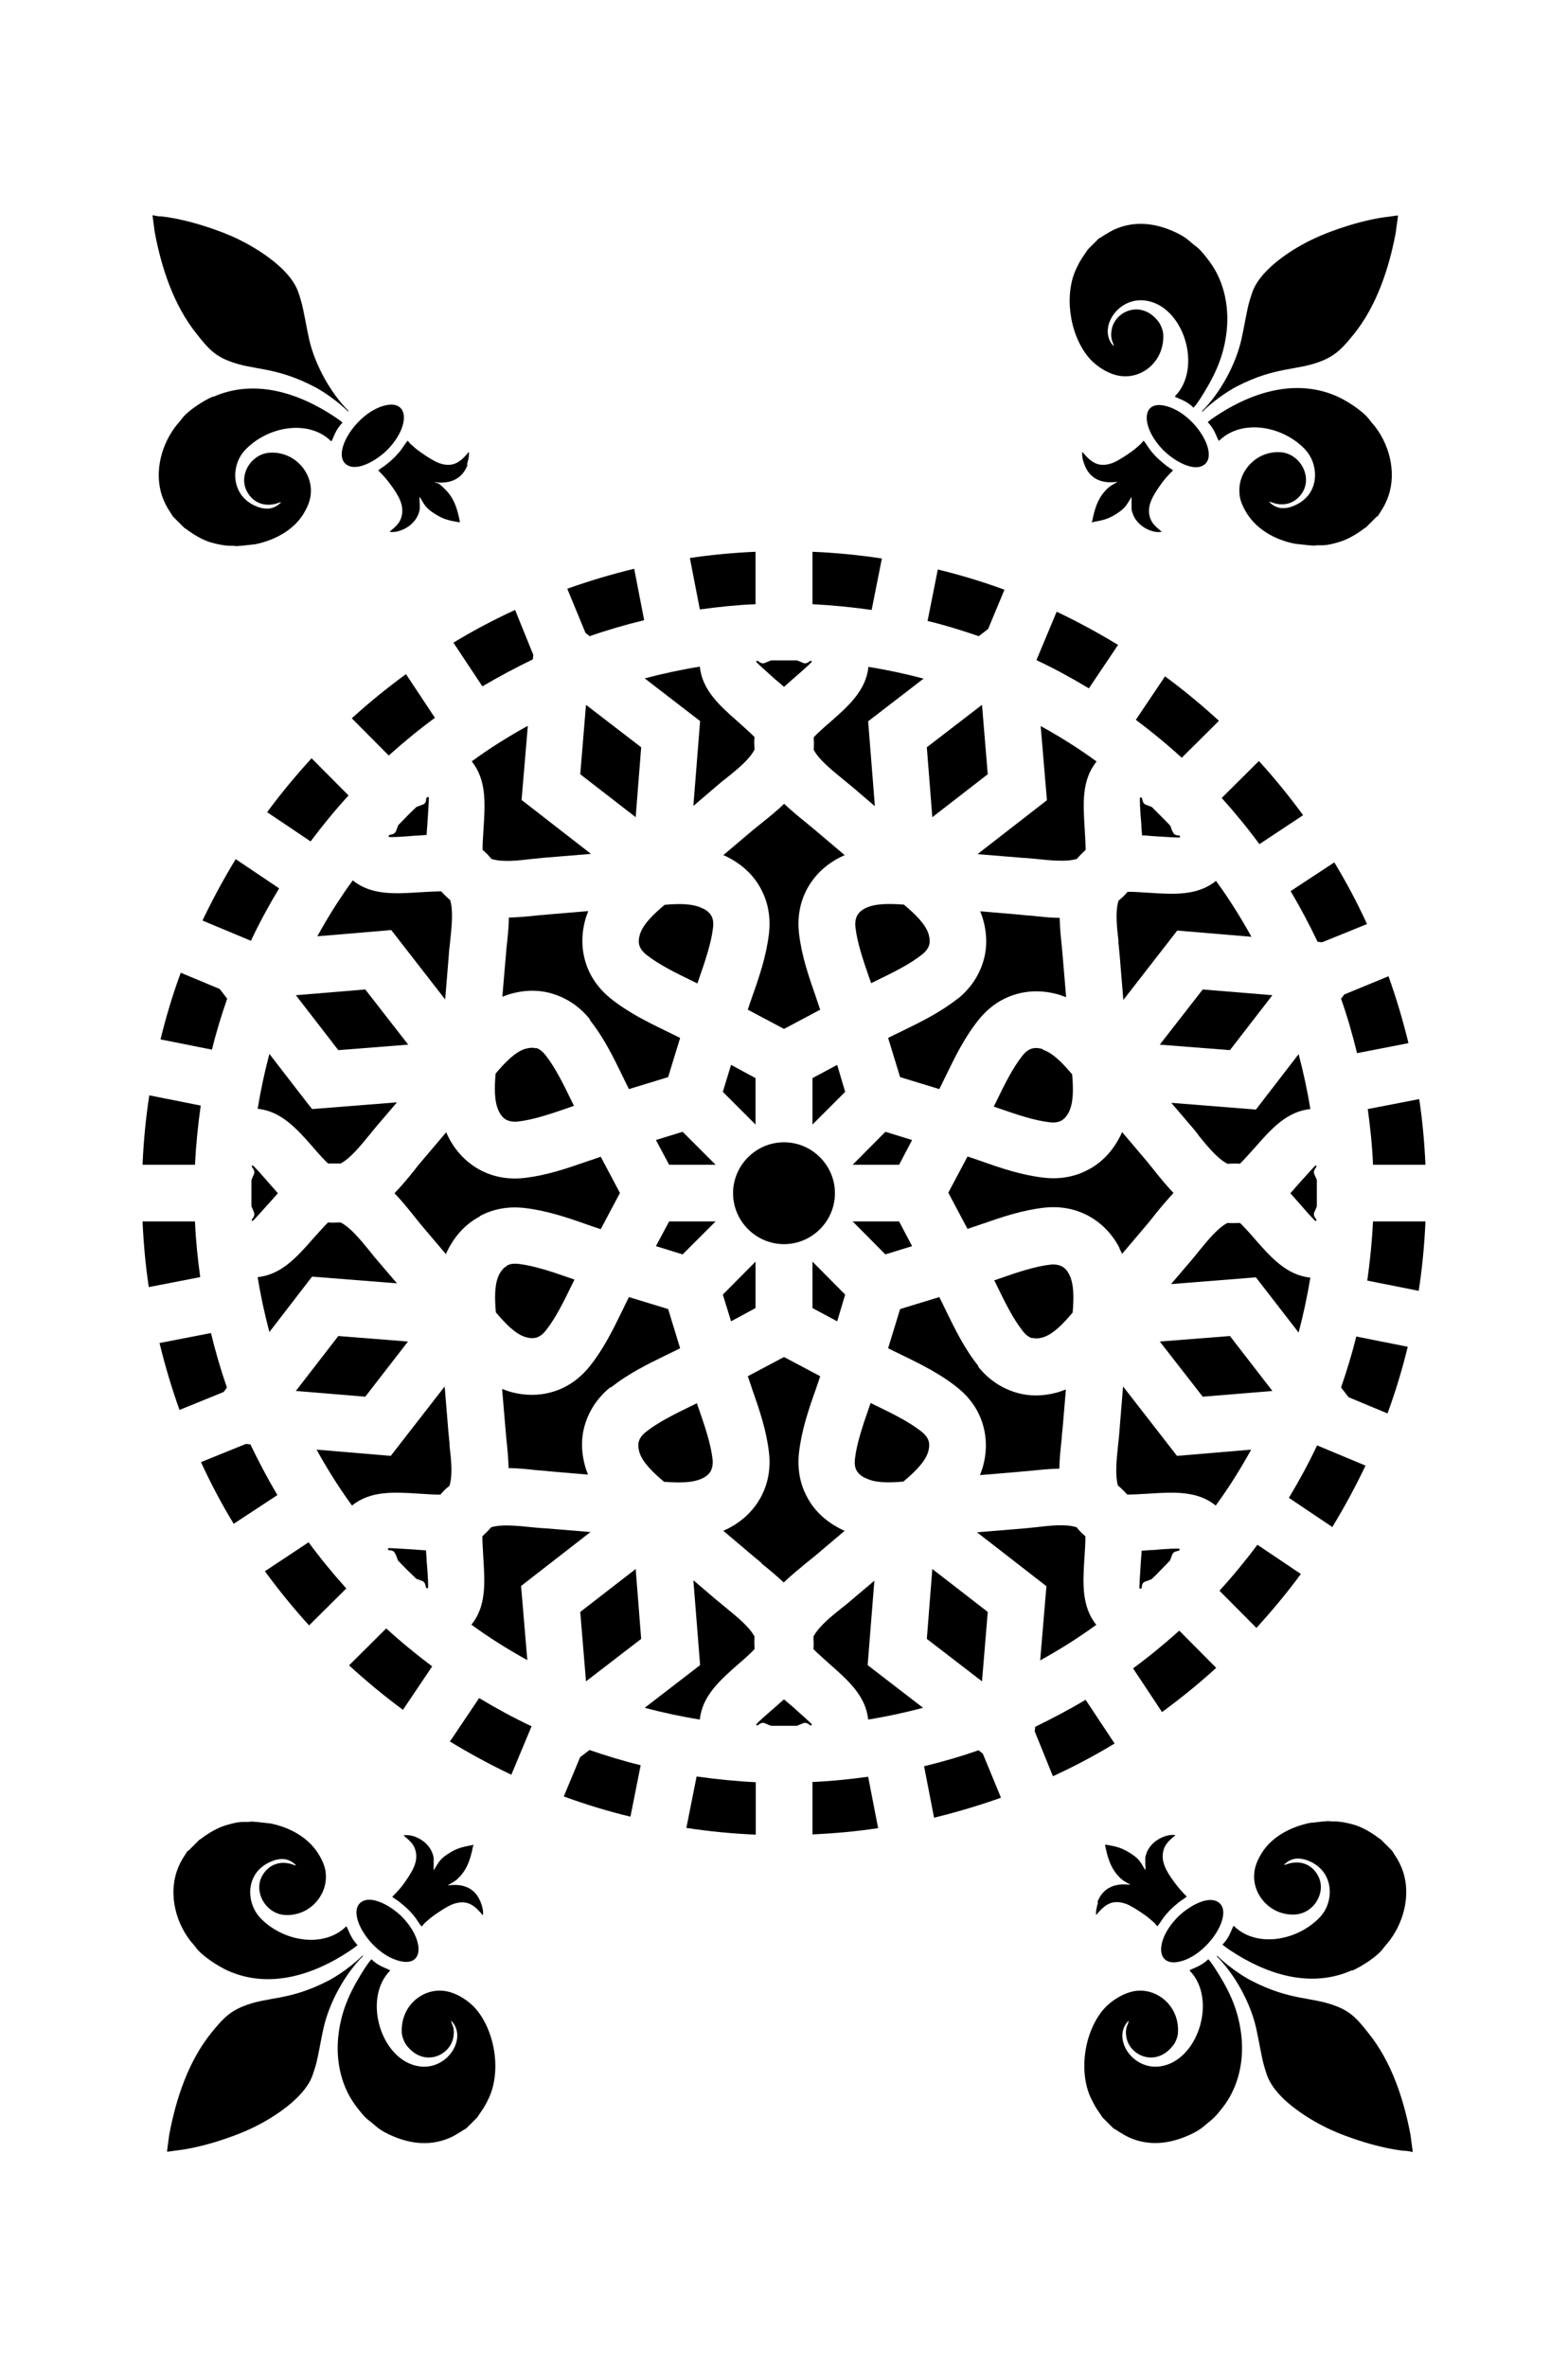<?xml version="1.0" encoding="iso-8859-1"?>
<!-- Generator: Adobe Illustrator 28.5.0, SVG Export Plug-In . SVG Version: 9.03 Build 54727)  -->
<svg version="1.1" id="Livello_1" xmlns="http://www.w3.org/2000/svg" xmlns:xlink="http://www.w3.org/1999/xlink" x="0px" y="0px"
	 viewBox="0 0 935.435 1412.254" style="enable-background:new 0 0 935.435 1412.254;" xml:space="preserve">
<g id="Capa_1">
	<path d="M670.154,224.466L670.154,224.466c12.215,0.745,24.28-9.384,23.834-24.578c0-2.383-1.341-5.809-2.681-7.746
		c-10.129-13.555-25.77-6.703-28.004,4.022c-1.341,6.554,1.043,8.044,1.192,10.427c-9.98-9.98,1.936-29.643,18.918-27.26
		c22.791,3.128,34.261,40.368,17.428,57.201c1.49,1.192,6.852,2.234,11.172,6.703c1.192-1.192,2.83-3.575,3.724-4.916
		c8.193-12.811,13.704-23.685,15.79-38.581c2.085-14.896-0.596-30.835-9.682-43.347c-1.788-2.383-5.511-7.448-8.342-9.384
		c-3.575-2.681-4.916-4.618-9.682-7.15c-12.215-6.405-25.621-8.789-38.581-3.128c-3.426,1.49-9.236,5.363-9.236,5.363h-0.298
		l-6.703,6.703l-3.724,5.512c-1.192,1.936-1.936,3.277-2.83,5.214c-7.746,15.343-4.767,39.027,6.554,53.179
		C654.066,218.954,662.706,224.168,670.154,224.466L670.154,224.466L670.154,224.466z"/>
	<path d="M706.053,1169.615L706.053,1169.615c15.939-5.512,29.196-27.409,21.45-34.261c-6.405-5.512-19.067,2.532-24.727,8.193
		C688.476,1157.847,689.22,1175.275,706.053,1169.615z"/>
	<path d="M809.133,797.365L809.133,797.365c-2.532,10.278-5.66,20.407-9.087,30.388l4.469,5.809l23.238,9.682
		c4.767-12.96,8.789-26.217,12.066-39.772L809.133,797.365L809.133,797.365L809.133,797.365z"/>
	<path d="M717.374,245.618L717.374,245.618c5.512-5.66,14.896-12.215,20.408-15.045c23.685-12.215,35.899-9.236,50.646-15.194
		c8.938-3.575,12.96-8.342,19.067-15.79c13.853-17.13,21.152-39.474,25.174-60.776l1.341-9.98l-0.298-0.298
		c-1.639,0.298-3.575,0.447-5.214,0.745c-13.853,1.49-32.92,7.448-45.582,13.555c-11.321,5.363-26.962,15.492-33.516,26.664
		c-2.085,3.426-2.83,6.554-4.022,10.278c-1.49,4.916-3.277,16.237-4.767,22.642c-3.426,15.194-12.662,32.026-23.536,42.9
		L717.374,245.618L717.374,245.618L717.374,245.618z"/>
	<path d="M681.177,947.367L681.177,947.367c0-1.043,0-3.277,2.234-3.873c1.192-0.447,2.383-0.894,3.575-1.341
		c1.936-1.788,3.724-3.575,5.512-5.511c1.788-1.788,3.724-3.724,5.512-5.66c0.447-1.192,0.894-2.383,1.341-3.575
		c0.745-1.936,2.83-1.936,3.873-2.234l0.596-0.745c0,0,0-0.298-0.298-0.447c-0.298-0.298-7.895,0-15.641,0.745
		c-2.234,0-4.469,0.298-6.852,0.447c0,2.234-0.298,4.469-0.447,6.852c-0.447,7.597-1.043,15.343-0.745,15.641
		c0,0,0.298,0,0.447,0.298l0.745-0.596L681.177,947.367L681.177,947.367z"/>
	<path d="M806.601,1175.722h-0.149H806.601z"/>
	<path d="M825.37,1162.167c1.192-1.639,2.681-3.128,3.873-4.767c9.086-12.215,12.81-29.494,6.703-43.645
		c-0.745-1.787-1.341-2.979-2.383-4.767l-3.128-4.916l-6.703-6.703l-1.192-0.745c-4.022-3.128-9.533-6.405-14.449-7.895
		c-3.426-1.043-7.15-1.788-10.725-2.086h-2.532c-4.767-0.447-2.234,0-5.214,0l-8.193,0.894c-11.619,2.383-23.982,8.64-29.941,20.109
		c-1.936,3.575-3.128,7.001-3.277,10.725c-0.745,12.066,9.533,24.281,23.834,23.834c11.768-0.298,19.514-13.406,14.3-23.089
		c-3.724-7.15-11.172-9.682-18.918-6.852c-0.745,0.298-0.894,0.298-1.49,0.298c4.171-4.171,8.491-4.32,12.662-3.128
		c4.171,1.192,9.087,4.022,12.066,9.086c4.767,8.193,2.83,19.216-3.575,25.621c-13.853,14.151-37.985,17.875-51.093,4.767
		c-1.192,1.49-2.234,6.852-6.703,11.172c1.192,1.192,3.277,2.532,4.767,3.575c21.599,14.3,47.816,22.791,72.543,11.768v0.298
		C812.261,1173.19,821.795,1167.231,825.37,1162.167L825.37,1162.167L825.37,1162.167z"/>
	<path d="M694.136,268.707c5.66,5.66,18.322,13.704,24.727,8.193c7.746-6.852-5.512-28.749-21.45-34.112l0,0
		C680.581,236.978,679.985,254.407,694.136,268.707z"/>
	<path d="M699.499,496.168L699.499,496.168c-0.447-1.192-0.894-2.383-1.341-3.575c-1.788-1.936-3.575-3.724-5.512-5.66l-5.511-5.512
		c-1.192-0.447-2.383-0.894-3.575-1.341c-1.936-0.745-1.936-2.83-2.234-3.873l-0.745-0.596c0,0-0.298,0-0.447,0.298
		c-0.298,0.298,0,7.895,0.745,15.641c0,2.234,0.298,4.469,0.447,6.852c2.234,0,4.469,0.298,6.852,0.447
		c7.597,0.447,15.343,1.043,15.641,0.745c0,0,0-0.298,0.298-0.447l-0.596-0.745c-1.043,0-3.277,0-3.873-2.234L699.499,496.168
		L699.499,496.168z"/>
	<path d="M727.205,430.03c-10.278-9.384-21.003-18.322-32.175-26.515l-17.428,25.919c9.533,7.15,18.62,14.598,27.409,22.642
		L727.205,430.03L727.205,430.03L727.205,430.03z"/>
	<path d="M667.174,886.443c1.788,1.49,3.575,3.277,5.363,5.214c2.979,0,8.193-0.298,13.406-0.596
		c14.151-0.894,28.451-1.788,39.325,7.15c7.746-10.576,14.747-21.748,21.152-33.367l-44.241,3.724l-32.175-41.411l-2.234,27.26
		c0,1.341-0.447,4.32-0.745,7.597c-0.894,8.64-1.936,18.322,0,24.578h0.149L667.174,886.443L667.174,886.443z"/>
	<path d="M667.174,561.86L667.174,561.86c0.298,2.979,0.596,6.107,0.745,7.448l2.234,27.26l32.175-41.411l44.241,3.724
		c-6.405-11.619-13.406-22.791-21.152-33.367c-10.874,8.938-25.174,8.044-39.325,7.15c-5.214-0.298-10.576-0.745-13.406-0.596
		c-1.639,1.936-3.426,3.724-5.363,5.214c-2.085,6.256-1.043,15.939,0,24.578H667.174z"/>
	<path d="M725.567,995.034l-22.046-22.195c-8.789,7.895-18.024,15.492-27.558,22.493l17.279,26.068l0,0
		C704.414,1013.208,715.288,1004.419,725.567,995.034L725.567,995.034L725.567,995.034z"/>
	<path d="M589.566,375.064L589.566,375.064l9.682-23.238c-12.96-4.767-26.217-8.789-39.772-12.066l-6.107,30.686
		c10.427,2.532,20.556,5.66,30.537,9.087l5.809-4.469l0,0H589.566z"/>
	<polygon points="484.699,752.677 484.699,780.384 499.446,788.279 504.212,772.34 	"/>
	<path d="M454.162,932.62c4.469,3.575,9.087,7.448,13.406,11.47c4.32-4.171,8.938-7.895,13.406-11.619
		c2.383-1.936,4.767-3.873,5.363-4.32l17.577-14.896c-1.192-0.447-2.383-1.043-3.426-1.638c-8.491-4.469-15.045-10.874-19.067-18.62
		c-4.171-7.746-5.809-16.683-4.767-26.217c1.49-13.257,5.66-25.621,9.831-37.389c1.043-2.979,2.085-5.958,2.83-8.342l-21.599-11.47
		l-21.599,11.47c0.894,2.383,1.788,5.363,2.83,8.342c4.171,11.917,8.342,24.131,9.831,37.389c1.043,9.533-0.596,18.322-4.767,26.217
		c-4.171,7.746-10.576,14.151-19.067,18.62c-1.192,0.596-2.383,1.192-3.426,1.638l17.577,14.896c1.788,1.49,3.575,2.979,5.214,4.32
		h-0.149v0.149H454.162z"/>
	<polygon points="436.138,788.279 450.736,780.384 450.736,752.677 431.222,772.34 	"/>
	<path d="M526.109,333.206L526.109,333.206c-13.555-2.085-27.409-3.426-41.411-4.022v31.282c11.917,0.596,23.685,1.788,35.303,3.426
		L526.109,333.206L526.109,333.206L526.109,333.206z"/>
	<path d="M450.736,360.466v-31.282c-13.257,0.596-26.366,1.788-39.176,3.724l5.958,30.686
		C428.392,362.105,439.564,360.913,450.736,360.466z"/>
	<path d="M462.653,405.452L462.653,405.452c1.639,1.341,3.426,2.83,5.065,4.32c1.639-1.49,3.426-2.979,5.065-4.469
		c5.809-5.065,11.619-10.129,11.47-10.576v-0.447h-0.894c-0.894,0.596-2.383,2.085-4.32,1.192c-1.192-0.596-2.383-1.043-3.575-1.49
		h-15.492c-1.192,0.447-2.383,1.043-3.575,1.49c-1.936,0.894-3.426-0.596-4.32-1.192h-0.894v0.596
		C451.183,395.174,456.992,400.387,462.653,405.452L462.653,405.452L462.653,405.452z"/>
	<polygon points="450.736,670.898 450.736,643.192 436.138,635.297 431.222,651.385 	"/>
	<path d="M467.866,479.485c-4.32,4.171-8.938,7.895-13.406,11.47c-2.383,1.936-4.767,3.873-5.363,4.32l-17.577,14.896
		c1.192,0.447,2.383,1.043,3.426,1.639c8.491,4.469,15.045,10.874,19.067,18.62c4.171,7.746,5.809,16.684,4.767,26.217
		c-1.49,13.257-5.66,25.621-9.831,37.389c-1.043,2.979-2.085,5.958-2.83,8.342l21.599,11.47l21.599-11.47
		c-0.894-2.383-1.788-5.363-2.83-8.342c-4.171-11.917-8.342-24.131-9.831-37.389c-1.043-9.533,0.596-18.322,4.767-26.217
		c4.171-7.746,10.576-14.151,19.067-18.62c1.192-0.596,2.383-1.192,3.426-1.639l-17.577-14.896c-1.788-1.49-3.575-2.979-5.214-4.32
		l0,0c-4.469-3.575-9.087-7.448-13.406-11.47H467.866z"/>
	<polygon points="589.268,461.908 585.842,420.497 552.922,445.82 556.199,487.529 	"/>
	<path d="M518.066,397.855c-1.341,14.002-12.066,23.536-22.791,32.92c-4.022,3.426-7.895,7.001-9.831,9.087
		c0.149,2.532,0.149,5.065,0,7.448c2.979,5.809,10.576,11.917,17.279,17.428c2.085,1.788,4.171,3.426,5.809,4.767l13.406,11.47
		l-4.022-50.646l33.069-25.472c-10.725-2.83-21.748-5.214-32.771-7.001L518.066,397.855L518.066,397.855z"/>
	<path d="M667.025,384.747c-11.768-7.15-24.131-13.853-36.644-19.812l-12.066,28.898c10.725,5.065,21.152,10.725,31.282,16.832
		L667.025,384.747z"/>
	<path d="M821.795,308.181l3.128-4.916c1.043-1.788,1.638-2.979,2.383-4.767c6.107-14.151,2.532-31.431-6.703-43.645
		c-1.192-1.639-2.681-2.979-3.873-4.767c-3.724-4.916-13.257-11.023-18.918-13.555c-24.727-11.023-51.093-2.532-72.543,11.768
		c-1.341,0.894-3.575,2.383-4.767,3.575c4.469,4.469,5.512,9.831,6.703,11.172c13.108-13.108,37.389-9.384,51.093,4.767
		c6.405,6.554,8.342,17.577,3.575,25.621c-2.979,5.065-7.895,7.746-12.066,9.087c-4.171,1.192-8.64,1.043-12.662-3.128
		c0.596,0,0.745,0,1.49,0.298c7.746,2.979,15.045,0.298,18.918-6.852c5.065-9.682-2.681-22.791-14.3-23.089
		c-14.3-0.447-24.578,11.768-23.834,23.834c0,3.724,1.341,7.15,3.277,10.725c6.107,11.47,18.322,17.875,29.941,20.11l8.193,0.894
		c2.979,0,0.447,0.447,5.214,0h2.532c3.575,0,7.299-1.043,10.725-2.085c4.916-1.49,10.427-4.767,14.449-7.895l1.192-0.745
		l6.703-6.703v0.298h0.15V308.181z"/>
	<path d="M437.329,711.862c0,8.342,3.426,15.939,8.938,21.45s13.108,8.938,21.45,8.938s15.939-3.426,21.45-8.938
		c5.512-5.512,8.938-13.108,8.938-21.45s-3.426-15.939-8.938-21.45c-5.512-5.512-13.108-8.938-21.45-8.938
		s-15.939,3.426-21.45,8.938S437.329,703.52,437.329,711.862z"/>
	<polygon points="499.446,635.297 484.699,643.192 484.699,670.898 504.212,651.385 	"/>
	<path d="M801.983,593.29l-1.936,2.532c3.724,10.576,6.852,21.45,9.533,32.473l30.686-5.958
		c-3.277-13.555-7.299-26.962-11.917-39.921L801.983,593.29z"/>
	<path d="M796.025,514.49L796.025,514.49l-26.068,17.13c5.809,9.831,11.172,19.961,16.088,30.239l2.681,0.298l26.813-10.874
		C809.729,538.622,803.175,526.258,796.025,514.49L796.025,514.49L796.025,514.49z"/>
	<path d="M538.92,883.911c6.554-5.512,12.811-11.47,14.747-17.577c0.745-2.532,0.894-4.767,0.298-6.703s-1.936-3.724-4.171-5.512
		c-7.299-5.809-17.279-10.725-27.111-15.492c-1.043-0.447-2.085-1.043-3.277-1.638c-0.447,1.192-0.745,2.234-1.192,3.426
		c-3.575,10.278-7.15,20.854-8.193,30.09c-0.298,2.681,0,5.065,1.043,6.852c0.894,1.639,2.532,3.128,4.767,4.32h0.298
		C521.939,884.804,530.429,884.656,538.92,883.911L538.92,883.911L538.92,883.911z"/>
	<path d="M571.244,595.971h-0.149c-10.427,8.193-22.046,13.853-33.367,19.365c-2.83,1.341-5.512,2.681-7.895,3.873l7.15,23.387
		l23.387,7.15c1.192-2.383,2.532-5.065,3.873-7.895c5.512-11.321,11.172-22.94,19.514-33.367
		c5.958-7.448,13.406-12.662,21.897-15.194c8.342-2.532,17.428-2.532,26.664,0.298c1.341,0.447,2.532,0.894,3.724,1.341
		l-1.936-22.94c-0.298-3.277-0.447-5.065-0.596-6.703c-0.596-5.66-1.192-11.619-1.341-17.726c-5.958,0-11.917-0.745-17.726-1.341
		c-1.788,0-3.575-0.298-6.703-0.596l-22.94-1.936c0.447,1.192,0.894,2.383,1.341,3.724c2.83,9.236,2.979,18.173,0.298,26.664
		S578.692,590.013,571.244,595.971L571.244,595.971L571.244,595.971z"/>
	<polygon points="528.195,748.357 544.134,743.442 536.388,728.695 508.681,728.695 	"/>
	<polygon points="536.388,694.881 544.134,680.134 528.195,675.218 508.681,694.881 	"/>
	<path d="M516.129,541.899c-2.383,1.192-3.873,2.681-4.767,4.32c-0.894,1.788-1.341,4.171-1.043,6.852
		c1.043,9.236,4.618,19.812,8.193,30.09c0.447,1.043,0.745,2.234,1.192,3.426c1.043-0.596,2.085-1.043,3.277-1.639
		c9.831-4.767,19.812-9.682,27.111-15.492c2.085-1.639,3.575-3.575,4.171-5.512c0.596-1.788,0.447-4.022-0.298-6.703
		c-1.936-6.107-8.193-12.066-14.747-17.577h-0.298C530.429,539.069,521.939,538.92,516.129,541.899L516.129,541.899L516.129,541.899
		z"/>
	<path d="M583.757,815.091c-8.342-10.427-14.002-22.046-19.514-33.367c-1.341-2.83-2.681-5.512-3.873-7.895l-23.387,7.15
		l-7.15,23.387c2.383,1.192,5.065,2.532,7.895,3.873c11.321,5.512,22.94,11.172,33.367,19.514
		c7.448,5.958,12.662,13.406,15.194,21.897c2.532,8.342,2.532,17.428-0.298,26.664c-0.447,1.341-0.894,2.532-1.341,3.724
		l22.94-1.936c3.277-0.298,5.065-0.447,6.703-0.596c5.66-0.596,11.619-1.192,17.726-1.341c0-5.958,0.745-11.917,1.341-17.577
		c0-1.788,0.298-3.575,0.596-6.703l1.936-22.94c-1.192,0.447-2.383,0.894-3.724,1.341c-9.236,2.83-18.173,2.979-26.664,0.298
		s-15.939-7.746-21.897-15.194v-0.298L583.757,815.091L583.757,815.091z"/>
	<path d="M413.645,480.826L413.645,480.826l13.406-11.47c2.979-2.532,4.32-3.724,5.809-4.767c6.703-5.363,14.3-11.47,17.279-17.428
		c-0.149-2.383-0.298-4.916,0-7.448c-1.936-2.085-5.958-5.512-9.831-9.087c-10.725-9.384-21.45-18.918-22.791-32.92
		c-11.172,1.788-22.046,4.171-32.92,7.001l33.069,25.472L413.645,480.826L413.645,480.826L413.645,480.826z"/>
	<path d="M653.917,1142.504c4.916-5.809,9.235-9.831,18.173-6.554c3.128,1.192,11.172,6.405,14.151,9.087
		c3.426,3.128,1.49,0.894,4.171,4.171c2.681-2.83,3.426-6.703,12.662-14.151c1.639-1.341,3.575-2.383,4.916-3.575
		c-3.724-3.724-5.363-5.809-7.895-9.235c-3.873-5.363-7.895-11.619-5.958-18.471c1.043-3.873,3.575-5.958,7.15-8.938
		c-5.511-1.043-16.386,3.575-18.024,13.406v3.724c0,1.341,0.298,2.979,0,3.724c-3.128-5.214-3.575-7.001-10.725-11.172
		c-4.767-2.681-7.895-3.128-12.96-4.022l-0.298,0.298c1.341,6.852,3.128,13.704,8.64,19.216c2.383,2.383,4.32,3.128,6.554,4.469
		c-1.192,0-14.896-2.979-19.812,10.427h0.447C654.364,1137.141,653.619,1140.567,653.917,1142.504L653.917,1142.504
		L653.917,1142.504z"/>
	<path d="M819.113,694.881h31.282c-0.596-13.257-1.788-26.366-3.724-39.176l-30.686,5.958
		C817.475,672.537,818.667,683.709,819.113,694.881z"/>
	<path d="M610.421,511.809h-0.149c1.341,0,4.32,0.298,7.597,0.596c8.64,0.894,18.322,1.936,24.578,0
		c1.49-1.788,3.277-3.575,5.214-5.363c0-2.979-0.298-8.193-0.596-13.406c-0.894-14.151-1.788-28.451,7.15-39.325
		c-10.576-7.746-21.748-14.747-33.367-21.152l3.724,44.241l-41.411,32.175L610.421,511.809z"/>
	<path d="M622.189,625.912c-2.532-0.745-4.767-0.894-6.703-0.298s-3.724,1.936-5.512,4.171
		c-5.809,7.299-10.725,17.279-15.492,27.111c-0.447,1.043-1.043,2.085-1.639,3.277c1.192,0.447,2.234,0.745,3.426,1.192
		c10.278,3.575,20.854,7.15,30.09,8.193c2.681,0.298,5.065,0,6.852-1.043c1.639-0.894,3.128-2.532,4.32-4.767
		c2.979-5.809,2.83-14.3,2.085-22.791c-5.512-6.554-11.47-12.811-17.577-14.747v-0.298H622.189L622.189,625.912z"/>
	<path d="M654.066,969.414L654.066,969.414c-8.938-11.023-8.044-25.323-7.15-39.474c0.298-5.214,0.745-10.576,0.596-13.406
		c-1.936-1.639-3.724-3.426-5.214-5.363c-6.256-2.085-15.939-1.043-24.578,0c-3.128,0.298-6.256,0.596-7.597,0.745l-27.26,2.234
		l41.411,32.175l-3.724,44.241c11.619-6.405,22.791-13.406,33.367-21.152L654.066,969.414L654.066,969.414z"/>
	<path d="M615.783,798.408v-0.298c1.788,0.596,4.022,0.447,6.554-0.298c6.107-1.936,12.066-8.193,17.577-14.747
		c0.745-8.491,0.894-16.981-2.085-22.791c-1.192-2.383-2.681-3.873-4.32-4.767c-1.788-0.894-4.171-1.341-6.852-1.043
		c-9.236,1.043-19.812,4.618-30.09,8.193c-1.043,0.447-2.234,0.745-3.426,1.192c0.596,1.043,1.043,2.085,1.639,3.277
		c4.767,9.831,9.682,19.812,15.492,27.111C611.91,796.322,613.847,797.812,615.783,798.408L615.783,798.408L615.783,798.408z"/>
	<polygon points="717.523,833.264 759.083,829.838 733.759,797.067 691.902,800.344 	"/>
	<path d="M749.102,762.062h0.149l25.472,32.92c2.83-10.725,5.214-21.748,7.001-32.771c-14.002-1.341-23.536-12.066-32.92-22.791
		c-3.426-4.022-7.001-7.895-9.087-9.831c-2.532,0.149-5.065,0.149-7.448,0c-5.809,2.979-11.917,10.576-17.428,17.279
		c-1.192,1.49-2.234,2.83-4.767,5.809l-11.47,13.406L749.102,762.062L749.102,762.062L749.102,762.062z"/>
	<path d="M714.99,677.155h-0.149c5.363,6.554,11.47,14.151,17.428,17.13c2.383,0,4.916-0.298,7.448,0
		c2.085-1.936,5.511-5.958,9.087-9.831c9.384-10.725,18.918-21.45,32.92-22.791c-1.788-11.172-4.171-22.046-7.001-32.771
		l-25.472,33.069l-50.497-4.022l11.47,13.406C711.713,672.984,713.352,675.069,714.99,677.155L714.99,677.155L714.99,677.155z"/>
	<path d="M785.299,695.328h-0.447c-0.298,0-5.512,5.809-10.576,11.47c-1.49,1.639-2.979,3.426-4.469,5.065
		c1.49,1.639,2.979,3.426,4.469,5.065c5.065,5.809,10.129,11.619,10.576,11.47h0.447v-0.894c-0.596-0.894-2.085-2.383-1.192-4.32
		c0.596-1.192,1.043-2.383,1.49-3.426v-15.79c-0.447-1.192-1.043-2.383-1.49-3.426c-0.894-1.936,0.596-3.426,1.192-4.32V695.328
		L785.299,695.328L785.299,695.328z"/>
	<path d="M814.645,874.377L814.645,874.377l-28.898-12.066c-5.065,10.725-10.725,21.152-16.832,31.282l25.919,17.428
		C801.983,899.254,808.686,886.89,814.645,874.377L814.645,874.377L814.645,874.377z"/>
	<path d="M749.549,971.201L749.549,971.201c9.384-10.278,18.322-21.003,26.515-32.175l-25.919-17.428
		c-7.15,9.533-14.598,18.62-22.642,27.409L749.549,971.201L749.549,971.201L749.549,971.201z"/>
	<path d="M651.534,311.16h-0.447l0.298,0.447c5.065-1.043,8.193-1.341,12.959-4.022c7.15-4.171,7.448-5.958,10.725-11.172v7.448
		c1.639,9.831,12.364,14.598,18.024,13.406c-3.575-2.979-6.107-5.065-7.15-8.938c-1.936-6.852,2.234-12.96,5.958-18.471
		c2.383-3.426,4.171-5.512,7.895-9.236c-1.49-1.192-3.426-2.234-4.916-3.575c-9.384-7.448-9.98-11.321-12.662-14.151
		c-2.83,3.277-0.894,1.192-4.171,4.171c-2.979,2.681-11.023,7.895-14.151,9.087c-8.938,3.277-13.257-0.745-18.173-6.554
		c-0.447,1.936,0.298,5.363,1.192,7.448c4.916,13.555,18.62,10.278,19.812,10.427c-2.234,1.341-4.171,2.085-6.554,4.469
		C654.662,297.456,652.874,304.308,651.534,311.16L651.534,311.16L651.534,311.16z"/>
	<path d="M667.77,744.335v0.298c0.596,1.192,1.192,2.383,1.639,3.426l14.896-17.577c0.447-0.447,2.383-2.83,4.32-5.363
		c3.575-4.469,7.448-9.087,11.47-13.406c-4.171-4.32-7.895-8.938-11.47-13.406c-1.341-1.788-2.83-3.426-4.32-5.363l-14.896-17.577
		c-0.447,1.192-1.043,2.383-1.639,3.426c-4.469,8.491-10.874,15.045-18.62,19.067c-7.746,4.171-16.684,5.809-26.217,4.767
		c-13.257-1.49-25.621-5.66-37.389-9.831c-2.979-1.043-5.958-2.085-8.342-2.83l-11.47,21.599l11.47,21.599
		c2.383-0.894,5.363-1.787,8.342-2.83c11.917-4.171,24.132-8.342,37.389-9.831c9.533-1.043,18.322,0.596,26.217,4.767
		C656.896,729.439,663.301,735.845,667.77,744.335z"/>
	<polygon points="589.268,961.668 556.199,936.047 552.922,977.755 585.842,1003.078 	"/>
	<polygon points="691.902,623.231 733.759,626.508 759.083,593.737 717.523,590.311 	"/>
	<path d="M751.039,454.013L751.039,454.013l-22.195,22.046c7.895,8.789,15.492,18.024,22.493,27.558l26.068-17.279
		C769.212,475.165,760.423,464.291,751.039,454.013L751.039,454.013L751.039,454.013z"/>
	<path d="M208.229,993.544L208.229,993.544c10.278,9.384,21.003,18.322,32.175,26.515l17.428-25.919
		c-9.533-7.15-18.62-14.598-27.409-22.642L208.229,993.544L208.229,993.544L208.229,993.544z"/>
	<path d="M116.321,728.695H85.04c0.596,13.257,1.788,26.366,3.724,39.176l30.686-5.958
		C117.96,751.039,116.768,739.867,116.321,728.695z"/>
	<path d="M119.747,659.577L119.747,659.577L119.747,659.577z"/>
	<path d="M119.747,659.577l-30.686-6.107c-2.085,13.555-3.426,27.409-4.022,41.411h31.282
		C116.917,682.964,118.109,671.196,119.747,659.577L119.747,659.577L119.747,659.577z"/>
	<path d="M117.513,199.441L117.513,199.441c6.107,7.746,10.129,12.513,19.067,15.939c14.747,5.809,26.962,2.979,50.646,15.194
		c5.66,2.83,14.896,9.384,20.407,14.896l0.298-0.298c-10.874-10.874-20.11-27.707-23.536-42.9
		c-1.49-6.554-3.277-17.726-4.767-22.642c-1.043-3.575-1.936-6.852-4.022-10.278c-6.554-11.172-22.195-21.152-33.516-26.664
		c-12.662-6.107-31.877-12.066-45.582-13.555c-1.788,0-3.575-0.298-5.214-0.745l-0.298,0.298l1.341,9.98
		C96.361,159.966,103.66,182.31,117.513,199.441z"/>
	<path d="M263.493,1187.639L263.493,1187.639c-12.215-0.745-24.28,9.384-23.834,24.578c0,2.383,1.341,5.809,2.681,7.746
		c10.129,13.555,25.77,6.703,28.004-4.022c1.341-6.554-1.043-8.044-1.192-10.427c9.98,9.98-1.936,29.643-18.918,27.26
		c-22.791-3.128-34.261-40.368-17.428-57.201c-1.49-1.192-6.852-2.234-11.172-6.703c-1.192,1.192-2.83,3.575-3.724,4.916
		c-8.193,12.811-13.704,23.685-15.79,38.581c-2.085,14.896,0.596,30.835,9.682,43.347c1.788,2.383,5.512,7.448,8.342,9.385
		c3.575,2.681,4.916,4.618,9.682,7.15c12.215,6.405,25.621,8.789,38.581,3.128c3.426-1.49,9.236-5.362,9.236-5.362h0.298
		l6.703-6.703l3.724-5.511c1.192-1.937,1.936-3.277,2.83-5.214c7.746-15.343,4.767-39.027-6.554-53.179
		C279.581,1193.15,270.941,1187.937,263.493,1187.639L263.493,1187.639L263.493,1187.639z"/>
	<path d="M133.452,830.434L133.452,830.434l1.936-2.681c-3.724-10.576-6.852-21.45-9.533-32.473l-30.686,5.958
		c3.277,13.555,7.299,26.962,11.917,39.921L133.452,830.434L133.452,830.434L133.452,830.434z"/>
	<path d="M216.273,1166.635L216.273,1166.635c-5.512,5.66-14.896,12.215-20.407,15.045c-23.685,12.215-35.899,9.235-50.646,15.194
		c-8.938,3.575-12.96,8.342-19.067,15.79c-13.853,17.13-21.152,39.474-25.174,60.776l-1.341,9.98l0.298,0.298
		c1.639-0.298,3.575-0.447,5.214-0.745c13.853-1.49,32.92-7.448,45.582-13.555c11.321-5.363,26.962-15.492,33.516-26.664
		c2.085-3.426,2.83-6.554,4.022-10.278c1.49-4.916,3.277-16.237,4.767-22.642c3.426-15.194,12.662-32.026,23.536-42.9
		L216.273,1166.635L216.273,1166.635L216.273,1166.635z"/>
	<path d="M396.217,884.06h0.298c8.491,0.596,16.981,0.745,22.791-2.234c2.383-1.192,3.873-2.681,4.767-4.32
		c0.894-1.788,1.341-4.171,1.043-6.852c-1.043-9.236-4.618-19.812-8.193-30.09c-0.447-1.043-0.745-2.234-1.192-3.426
		c-1.043,0.596-2.085,1.043-3.277,1.638c-9.831,4.767-19.812,9.682-27.111,15.492c-2.085,1.638-3.575,3.575-4.171,5.512
		c-0.596,1.788-0.447,4.171,0.298,6.703C383.406,872.59,389.662,878.548,396.217,884.06L396.217,884.06L396.217,884.06z"/>
	<path d="M268.409,1038.978L268.409,1038.978c11.768,7.15,24.131,13.853,36.644,19.812l12.066-28.898
		c-10.725-5.065-21.152-10.725-31.282-16.832L268.409,1038.978L268.409,1038.978L268.409,1038.978z"/>
	<path d="M364.488,827.753c10.427-8.342,22.046-14.002,33.367-19.514c2.83-1.341,5.512-2.681,7.895-3.873l-7.15-23.387l-23.387-7.15
		c-1.192,2.383-2.532,5.065-3.873,7.895c-5.512,11.321-11.172,22.94-19.514,33.367c-5.958,7.448-13.406,12.662-21.897,15.194
		c-8.342,2.532-17.428,2.532-26.664-0.298c-1.341-0.447-2.532-0.894-3.724-1.341l1.936,22.94c0.298,3.277,0.447,5.065,0.596,6.703
		c0.596,5.66,1.192,11.619,1.341,17.577c5.958,0,11.917,0.745,17.726,1.341c1.788,0,3.426,0.298,6.703,0.596l22.94,1.936
		c-0.447-1.192-0.894-2.383-1.341-3.724c-2.83-9.236-2.979-18.173-0.298-26.664s7.746-15.939,15.194-21.897v0.298L364.488,827.753
		L364.488,827.753z"/>
	<path d="M302.372,755.061v0.298h-0.149c-1.639,0.894-3.128,2.532-4.32,4.767c-2.979,5.809-2.83,14.3-2.085,22.791
		c5.512,6.554,11.47,12.811,17.577,14.747c2.532,0.745,4.767,0.894,6.703,0.298s3.724-1.936,5.512-4.171
		c5.809-7.299,10.725-17.279,15.492-27.111c0.447-1.043,1.043-2.085,1.639-3.277c-1.192-0.447-2.234-0.745-3.426-1.192
		c-10.278-3.575-20.854-7.15-30.09-8.193C306.543,753.72,304.159,754.018,302.372,755.061L302.372,755.061L302.372,755.061z"/>
	<polygon points="399.196,728.695 391.301,743.442 407.24,748.357 426.902,728.695 	"/>
	<path d="M287.774,409.474L287.774,409.474z"/>
	<path d="M287.774,409.474c9.831-5.809,19.961-11.172,30.09-16.088l0.298-2.681l-10.874-26.813
		c-12.662,5.809-25.025,12.364-36.793,19.514L287.774,409.474z"/>
	<path d="M351.827,379.533c10.576-3.724,21.45-6.852,32.473-9.533l-5.958-30.686c-13.555,3.277-26.962,7.299-39.921,11.917
		l10.874,26.366L351.827,379.533z"/>
	<path d="M724.524,1173.785L724.524,1173.785c-0.894-1.341-2.532-3.873-3.724-4.916c-4.469,4.469-9.831,5.512-11.172,6.703
		c16.683,16.683,5.363,53.923-17.428,57.201c-16.981,2.383-29.047-17.13-18.918-27.26c0,2.532-2.532,3.873-1.192,10.427
		c2.234,10.725,17.875,17.577,28.004,4.022c1.49-1.936,2.681-5.362,2.681-7.746c0.596-15.194-11.619-25.323-23.834-24.578
		c-7.448,0.447-16.088,5.66-21.152,11.768c-11.47,14.151-14.3,37.836-6.554,53.179c1.043,1.936,1.639,3.277,2.83,5.214l3.724,5.512
		l6.703,6.703h0.298c0,0,5.809,3.873,9.236,5.363c13.108,5.66,26.366,3.128,38.581-3.128c4.767-2.532,6.256-4.469,9.682-7.15
		c2.83-2.085,6.554-7.001,8.342-9.384c9.087-12.662,11.768-28.451,9.682-43.347C738.228,1197.321,732.717,1186.447,724.524,1173.785
		L724.524,1173.785L724.524,1173.785z"/>
	<path d="M647.661,1014.102c-9.831,5.809-19.961,11.172-30.09,16.088l-0.298,2.681l10.874,26.813
		c12.662-5.809,25.025-12.364,36.793-19.514L647.661,1014.102L647.661,1014.102L647.661,1014.102z"/>
	<path d="M647.661,1014.102L647.661,1014.102z"/>
	<path d="M345.868,1048.51h0.149l-9.682,23.238c12.96,4.767,26.217,8.789,39.772,12.066l6.107-30.686
		c-10.427-2.532-20.556-5.661-30.537-9.087L345.868,1048.51L345.868,1048.51L345.868,1048.51z"/>
	<path d="M583.757,1044.191c-10.576,3.724-21.45,6.852-32.473,9.533l5.958,30.686c13.555-3.277,26.962-7.299,39.921-11.917
		l-10.874-26.366L583.757,1044.191z"/>
	<path d="M816.283,1212.813L816.283,1212.813c-6.107-7.746-10.129-12.513-19.067-15.939c-14.747-5.809-26.962-2.979-50.646-15.194
		c-5.66-2.83-14.896-9.385-20.408-14.896l-0.298,0.298c10.874,10.874,20.11,27.706,23.536,42.9
		c1.49,6.554,3.277,17.726,4.767,22.642c1.043,3.575,1.936,6.852,4.022,10.278c6.554,11.172,22.195,21.152,33.516,26.664
		c12.662,6.107,31.877,12.066,45.582,13.555c1.788,0,3.575,0.298,5.214,0.745l0.298-0.298l-1.341-9.98
		C837.435,1252.287,830.136,1229.943,816.283,1212.813L816.283,1212.813L816.283,1212.813z"/>
	<path d="M815.687,763.998L815.687,763.998L815.687,763.998z"/>
	<path d="M815.687,763.998l30.686,6.107c2.085-13.555,3.426-27.409,4.022-41.411h-31.282
		C818.517,740.611,817.326,752.379,815.687,763.998L815.687,763.998L815.687,763.998z"/>
	<path d="M521.641,942.898h0.149l-13.406,11.321c-2.979,2.532-4.32,3.724-5.809,4.767c-6.703,5.363-14.3,11.47-17.279,17.428
		c0,2.383,0.298,4.916,0,7.448c1.936,2.086,5.958,5.512,9.831,9.087c10.725,9.384,21.45,18.918,22.791,32.92
		c11.172-1.787,22.046-4.171,32.771-7.001l-33.069-25.472L521.641,942.898L521.641,942.898L521.641,942.898z"/>
	<polygon points="346.166,461.908 379.235,487.529 382.512,445.82 349.592,420.497 	"/>
	<path d="M409.474,1090.517c13.555,2.085,27.409,3.426,41.411,4.022v-31.282c-11.917-0.596-23.685-1.787-35.303-3.426
		L409.474,1090.517L409.474,1090.517L409.474,1090.517z"/>
	<path d="M484.699,1063.109v31.282c13.257-0.596,26.366-1.788,39.176-3.724l-5.958-30.686
		C507.043,1061.47,495.871,1062.661,484.699,1063.109z"/>
	<polygon points="346.166,961.668 349.592,1003.078 382.512,977.755 379.235,936.047 	"/>
	<path d="M440.309,992.948c4.022-3.426,7.895-7.001,9.831-9.086c-0.149-2.532-0.149-5.065,0-7.448
		c-2.979-5.809-10.576-11.917-17.279-17.428c-2.085-1.788-4.171-3.426-5.809-4.767l-13.406-11.47l4.022,50.646l-33.069,25.472
		c10.725,2.83,21.748,5.214,32.92,7.001C418.858,1011.867,429.584,1002.333,440.309,992.948z"/>
	<path d="M472.782,1018.122L472.782,1018.122c-1.639-1.341-3.426-2.83-5.065-4.32c-1.639,1.49-3.426,2.979-5.065,4.469
		c-5.809,5.065-11.619,10.129-11.47,10.576v0.447h0.894c0.894-0.596,2.383-2.085,4.32-1.192c1.192,0.596,2.383,1.043,3.575,1.49
		h15.492c1.192-0.447,2.383-1.043,3.575-1.49c1.936-0.894,3.426,0.596,4.32,1.192h0.894v-0.596
		C484.252,1028.401,478.442,1023.187,472.782,1018.122L472.782,1018.122L472.782,1018.122z"/>
	<path d="M242.192,402.175L242.192,402.175c-11.172,8.193-22.046,16.981-32.324,26.366l22.046,22.195
		c8.789-7.895,18.024-15.492,27.558-22.493L242.192,402.175L242.192,402.175L242.192,402.175z"/>
	<polygon points="217.912,590.311 176.501,593.737 201.824,626.508 243.533,623.231 	"/>
	<path d="M186.183,661.663L186.183,661.663c0,0.149-25.472-32.92-25.472-32.92c-2.83,10.725-5.214,21.748-7.001,32.771
		c14.002,1.341,23.536,12.066,32.92,22.791c3.426,4.022,7.001,7.895,9.087,9.831h7.448c5.809-2.979,11.917-10.576,17.428-17.279
		c1.192-1.49,2.234-2.83,4.767-5.809l11.47-13.406C236.83,657.641,186.183,661.663,186.183,661.663z"/>
	<path d="M159.371,484.55l25.919,17.428c7.15-9.533,14.598-18.62,22.642-27.409l0,0l-22.046-22.195
		C176.501,462.653,167.563,473.378,159.371,484.55L159.371,484.55L159.371,484.55z"/>
	<path d="M233.404,554.859l32.175,41.411l2.234-27.26l0,0c0-1.341,0.447-4.32,0.745-7.448c0.894-8.64,1.936-18.322,0-24.578
		c-1.788-1.49-3.575-3.277-5.363-5.214c-2.979,0-8.193,0.298-13.406,0.596c-14.151,0.894-28.451,1.788-39.325-7.15
		c-7.746,10.576-14.747,21.748-21.152,33.367l44.241-3.724C233.553,554.859,233.404,554.859,233.404,554.859z"/>
	<path d="M140.602,512.554c-7.15,11.768-13.853,24.132-19.812,36.644l28.898,12.066c5.065-10.725,10.725-21.152,16.832-31.282
		L140.602,512.554z"/>
	<path d="M325.163,911.766L325.163,911.766c-1.341,0-4.32-0.298-7.597-0.596c-8.64-0.894-18.322-1.936-24.578,0
		c-1.49,1.788-3.277,3.575-5.214,5.362c0,2.979,0.298,8.193,0.596,13.406c0.894,14.151,1.788,28.451-7.15,39.325
		c10.576,7.746,21.748,14.747,33.367,21.152l-3.724-44.241l41.411-32.175L325.163,911.766L325.163,911.766L325.163,911.766z"/>
	<polygon points="325.014,911.766 325.163,911.766 325.163,911.766 	"/>
	<path d="M255.301,475.314l-0.745,0.596l-0.298,0.298c0,1.043,0,3.277-2.234,3.873l-3.575,1.341
		c-1.936,1.788-3.724,3.575-5.512,5.363c-1.788,1.788-3.575,3.724-5.363,5.512c-0.447,1.192-0.894,2.383-1.341,3.575
		c-0.745,1.936-2.83,1.936-3.873,2.234l-0.596,0.745c0,0,0,0.298,0.298,0.447c0.298,0.298,7.895,0,15.641-0.745
		c2.234,0,4.469-0.298,6.852-0.447c0-2.234,0.298-4.469,0.447-6.852c0.447-7.597,1.043-15.343,0.745-15.641
		C255.747,475.612,255.45,475.612,255.301,475.314z"/>
	<polygon points="243.384,800.344 201.824,797.067 176.501,829.838 217.912,833.264 	"/>
	<path d="M230.573,277.049c-1.639,1.341-3.575,2.383-4.916,3.575c3.724,3.724,5.363,5.809,7.895,9.236
		c3.873,5.363,7.895,11.619,5.958,18.471c-1.043,3.873-3.575,5.958-7.15,8.938c5.512,1.043,16.386-3.575,18.024-13.406
		c0.149-1.341,0-2.383,0-3.724s-0.298-2.979,0-3.724c3.128,5.214,3.575,7.001,10.725,11.172c4.767,2.681,7.895,3.128,12.96,4.022
		l0.298-0.298c-1.341-6.852-3.128-13.704-8.64-19.216s-4.32-3.128-6.554-4.469c1.192,0,14.896,2.979,19.812-10.427h-0.447
		c0.745-2.234,1.49-5.66,1.192-7.597c-4.916,5.809-9.236,9.831-18.173,6.554c-3.128-1.192-11.172-6.405-14.151-9.087
		c-3.426-3.128-1.49-0.894-4.171-4.171C240.554,265.728,239.809,269.601,230.573,277.049L230.573,277.049L230.573,277.049z"/>
	<path d="M282.262,1101.093h0.447l-0.298-0.447c-5.065,1.043-8.193,1.341-12.96,4.022c-7.15,4.171-7.448,5.958-10.725,11.172v-7.448
		c-1.639-9.831-12.364-14.598-18.024-13.406c3.575,2.979,6.107,5.065,7.15,8.938c1.936,6.852-2.234,12.959-5.958,18.471
		c-2.383,3.426-4.171,5.511-7.895,9.235c1.49,1.192,3.426,2.234,4.916,3.575c9.384,7.448,9.98,11.321,12.662,14.151
		c2.83-3.277,0.894-1.192,4.171-4.171c2.979-2.681,11.023-7.895,14.151-9.087c8.938-3.277,13.257,0.745,18.173,6.554
		c0.447-1.937-0.298-5.363-1.192-7.448c-4.916-13.555-18.62-10.278-19.812-10.427c2.234-1.341,4.171-2.086,6.554-4.469
		C279.134,1114.798,280.922,1107.945,282.262,1101.093L282.262,1101.093L282.262,1101.093z"/>
	<path d="M150.284,728.397h0.447c0.298,0,5.512-5.809,10.576-11.47c1.49-1.639,2.979-3.426,4.469-5.065
		c-1.49-1.639-2.979-3.426-4.469-5.065c-5.065-5.809-10.129-11.619-10.576-11.47h-0.447v0.894c0.596,0.894,2.085,2.383,1.192,4.32
		c-0.596,1.192-1.043,2.383-1.49,3.575v15.492c0.447,1.192,1.043,2.383,1.49,3.575c0.894,1.936-0.596,3.426-1.192,4.32V728.397
		L150.284,728.397L150.284,728.397z"/>
	<path d="M220.593,746.421L220.593,746.421c-5.363-6.554-11.47-14.151-17.428-17.13c-2.383,0-4.916,0.298-7.448,0
		c-2.085,1.936-5.512,5.958-9.087,9.831c-9.384,10.725-18.918,21.45-32.92,22.791c1.788,11.172,4.171,22.046,7.001,32.771
		l25.472-33.069l50.646,4.022l-11.47-13.406C223.87,750.592,222.232,748.506,220.593,746.421z"/>
	<path d="M184.396,969.711l22.195-22.046c-7.895-8.789-15.492-18.024-22.493-27.558l-26.068,17.279
		C166.223,948.559,175.011,959.432,184.396,969.711z"/>
	<path d="M112.001,1104.072l-3.128,4.916c-1.043,1.788-1.639,2.979-2.383,4.767c-6.107,14.151-2.532,31.431,6.703,43.645
		c1.192,1.638,2.681,2.979,3.873,4.767c3.724,4.916,13.257,11.023,18.918,13.555c24.727,11.023,51.093,2.532,72.543-11.768
		c1.341-0.894,3.575-2.383,4.767-3.575c-4.469-4.469-5.512-9.831-6.703-11.172c-13.108,13.108-37.389,9.384-51.093-4.767
		c-6.405-6.554-8.342-17.577-3.575-25.621c2.979-5.065,7.895-7.746,12.066-9.086c4.171-1.192,8.64-1.043,12.662,3.128
		c-0.596,0-0.745,0-1.49-0.298c-7.746-2.979-15.045-0.298-18.918,6.852c-5.065,9.682,2.681,22.791,14.3,23.089
		c14.3,0.447,24.578-11.768,23.834-23.833c0-3.724-1.341-7.15-3.277-10.725c-6.107-11.47-18.322-17.875-29.941-20.109l-8.193-0.894
		c-2.979,0-0.447-0.447-5.214,0h-2.532c-3.575,0-7.299,1.043-10.725,2.085c-4.916,1.49-10.427,4.767-14.449,7.895l-1.192,0.745
		l-6.703,6.703v-0.298L112.001,1104.072L112.001,1104.072z"/>
	<path d="M351.827,608.484c8.342,10.427,14.002,22.046,19.514,33.367c1.341,2.83,2.681,5.512,3.873,7.895l23.387-7.15l7.15-23.387
		c-2.383-1.192-5.065-2.532-7.895-3.873c-11.321-5.512-22.94-11.172-33.367-19.514c-7.448-5.958-12.662-13.406-15.194-21.897
		c-2.532-8.342-2.532-17.428,0.298-26.664c0.447-1.341,0.894-2.532,1.341-3.724l-22.94,1.936c-3.277,0.298-5.065,0.447-6.703,0.596
		c-5.66,0.596-11.619,1.192-17.726,1.341c0,5.958-0.745,11.917-1.341,17.577c-0.149,1.788-0.298,3.575-0.596,6.703l-1.936,22.94
		c1.192-0.447,2.383-0.894,3.724-1.341c9.236-2.83,18.173-2.979,26.664-0.298c8.491,2.681,15.939,7.746,21.897,15.194v0.298
		L351.827,608.484L351.827,608.484z"/>
	<path d="M281.369,454.162L281.369,454.162c8.938,11.023,8.044,25.323,7.15,39.474c-0.298,5.214-0.745,10.576-0.596,13.406
		c1.936,1.639,3.724,3.426,5.214,5.363c6.256,2.085,15.939,1.043,24.578,0c3.128-0.298,6.256-0.596,7.597-0.745l27.26-2.234
		l-41.411-32.175l3.724-44.241c-11.619,6.405-22.791,13.406-33.367,21.152H281.369L281.369,454.162z"/>
	<path d="M268.409,861.865L268.409,861.865z"/>
	<path d="M268.26,861.865L268.26,861.865c-0.298-3.128-0.596-6.107-0.745-7.448l-2.234-27.26l-32.175,41.411l-44.241-3.724
		c6.405,11.619,13.406,22.791,21.152,33.367c10.874-8.938,25.174-8.044,39.325-7.15c5.214,0.298,10.576,0.745,13.406,0.596
		c1.639-1.936,3.426-3.724,5.363-5.214c2.085-6.256,1.043-15.939,0-24.578H268.26L268.26,861.865z"/>
	<path d="M286.284,725.715v-0.298h0.149c7.746-4.171,16.684-5.809,26.217-4.767c13.257,1.49,25.621,5.66,37.389,9.831
		c2.979,1.043,5.958,2.085,8.342,2.83l11.47-21.599l-11.47-21.599c-2.383,0.894-5.363,1.788-8.342,2.83
		c-11.917,4.171-24.131,8.342-37.389,9.831c-9.533,1.043-18.322-0.596-26.217-4.767c-7.746-4.171-14.151-10.576-18.62-19.067
		c-0.596-1.192-1.192-2.383-1.639-3.426l-14.896,17.577c-0.447,0.447-2.383,2.83-4.32,5.363c-3.575,4.469-7.448,9.087-11.619,13.406
		c4.171,4.32,7.895,8.938,11.47,13.406c1.341,1.788,2.83,3.426,4.32,5.363l14.896,17.577c0.447-1.192,1.043-2.383,1.639-3.426
		C272.133,736.292,278.538,729.737,286.284,725.715z"/>
	<polygon points="407.24,675.218 391.301,680.134 399.196,694.881 426.902,694.881 	"/>
	<path d="M319.8,625.168v0.298c-1.788-0.596-3.873-0.447-6.554,0.298c-6.107,1.936-12.066,8.193-17.577,14.747
		c-0.745,8.491-0.894,16.981,2.085,22.791c1.192,2.383,2.681,3.873,4.32,4.767c1.788,0.894,4.171,1.341,6.852,1.043
		c9.236-1.043,19.812-4.618,30.09-8.193c1.043-0.447,2.234-0.745,3.426-1.192c-0.596-1.043-1.043-2.085-1.639-3.277
		c-4.767-9.831-9.682-19.812-15.492-27.111C323.673,627.253,321.737,625.763,319.8,625.168L319.8,625.168L319.8,625.168z"/>
	<path d="M235.787,927.109l0.298,0.298l0,0c0.447,1.192,0.894,2.383,1.341,3.575c1.788,1.936,3.575,3.724,5.363,5.512
		c1.788,1.788,3.724,3.575,5.512,5.363c1.192,0.447,2.383,0.894,3.575,1.341c1.936,0.745,1.936,2.83,2.234,3.873l0.745,0.596
		c0,0,0.298,0,0.447-0.298c0.298-0.298,0-7.895-0.745-15.641c0-2.234-0.298-4.469-0.447-6.852c-2.234,0-4.469-0.298-6.852-0.447
		c-7.746-0.447-15.343-1.043-15.641-0.745c0,0,0,0.298-0.298,0.447l0.596,0.745C232.957,924.875,235.191,924.875,235.787,927.109
		L235.787,927.109L235.787,927.109z"/>
	<path d="M135.537,595.674L135.537,595.674z"/>
	<path d="M135.537,595.823l-4.469-5.809l-23.238-9.682c-4.767,12.96-8.789,26.217-12.066,39.772l30.686,6.107
		C128.983,615.783,132.111,605.654,135.537,595.823L135.537,595.823L135.537,595.823z"/>
	<path d="M108.277,250.087c-1.192,1.639-2.681,3.128-3.873,4.767c-9.087,12.215-12.811,29.494-6.703,43.645
		c0.745,1.788,1.341,2.979,2.383,4.767l3.128,4.916l6.703,6.703l1.192,0.745c4.022,3.128,9.533,6.405,14.449,7.895
		c3.426,1.043,7.15,1.788,10.725,2.085h2.532c4.767,0.447,2.234,0,5.214,0l8.193-0.894c11.619-2.383,23.983-8.64,29.941-20.11
		c1.936-3.575,3.128-7.001,3.277-10.725c0.745-12.066-9.533-24.28-23.834-23.834c-11.768,0.298-19.514,13.406-14.3,23.089
		c3.724,7.15,11.172,9.682,18.918,6.852c0.745-0.298,0.894-0.298,1.49-0.298c-4.171,4.171-8.491,4.32-12.662,3.128
		c-4.171-1.192-9.087-4.022-12.066-9.087c-4.767-8.193-2.83-19.216,3.575-25.621c13.853-14.151,37.985-17.875,51.093-4.767
		c1.192-1.49,2.234-6.852,6.703-11.172c-1.192-1.192-3.277-2.532-4.767-3.575c-21.599-14.3-47.816-22.791-72.543-11.768v-0.298
		C121.386,239.064,111.852,245.022,108.277,250.087z"/>
	<path d="M127.046,236.532L127.046,236.532z"/>
	<path d="M139.41,909.085L139.41,909.085l26.068-17.13c-5.809-9.831-11.172-19.961-16.088-30.239l-2.681-0.298l-26.813,10.874
		C125.706,884.953,132.26,897.317,139.41,909.085L139.41,909.085L139.41,909.085z"/>
	<path d="M206.144,276.751c6.405,5.512,19.067-2.532,24.727-8.193c14.3-14.3,13.555-31.728-3.277-26.068l0,0
		C211.655,248.001,198.398,269.899,206.144,276.751z"/>
	<path d="M239.66,1143.398c-5.66-5.661-18.322-13.704-24.727-8.193c-7.746,6.852,5.512,28.749,21.45,34.112l0,0
		C253.215,1175.126,253.811,1157.698,239.66,1143.398z"/>
	<path d="M396.514,539.814c-6.554,5.512-12.811,11.47-14.747,17.577c-0.745,2.532-0.894,4.767-0.298,6.703s1.936,3.724,4.171,5.512
		c7.299,5.809,17.279,10.725,27.111,15.492c1.043,0.447,2.085,1.043,3.277,1.639c0.447-1.192,0.745-2.234,1.192-3.426
		c3.575-10.278,7.15-20.854,8.193-30.09c0.298-2.681,0-5.065-1.043-6.852c-0.894-1.639-2.532-3.128-4.767-4.32h-0.298
		C413.496,538.92,405.005,539.069,396.514,539.814L396.514,539.814L396.514,539.814z"/>
</g>
</svg>
